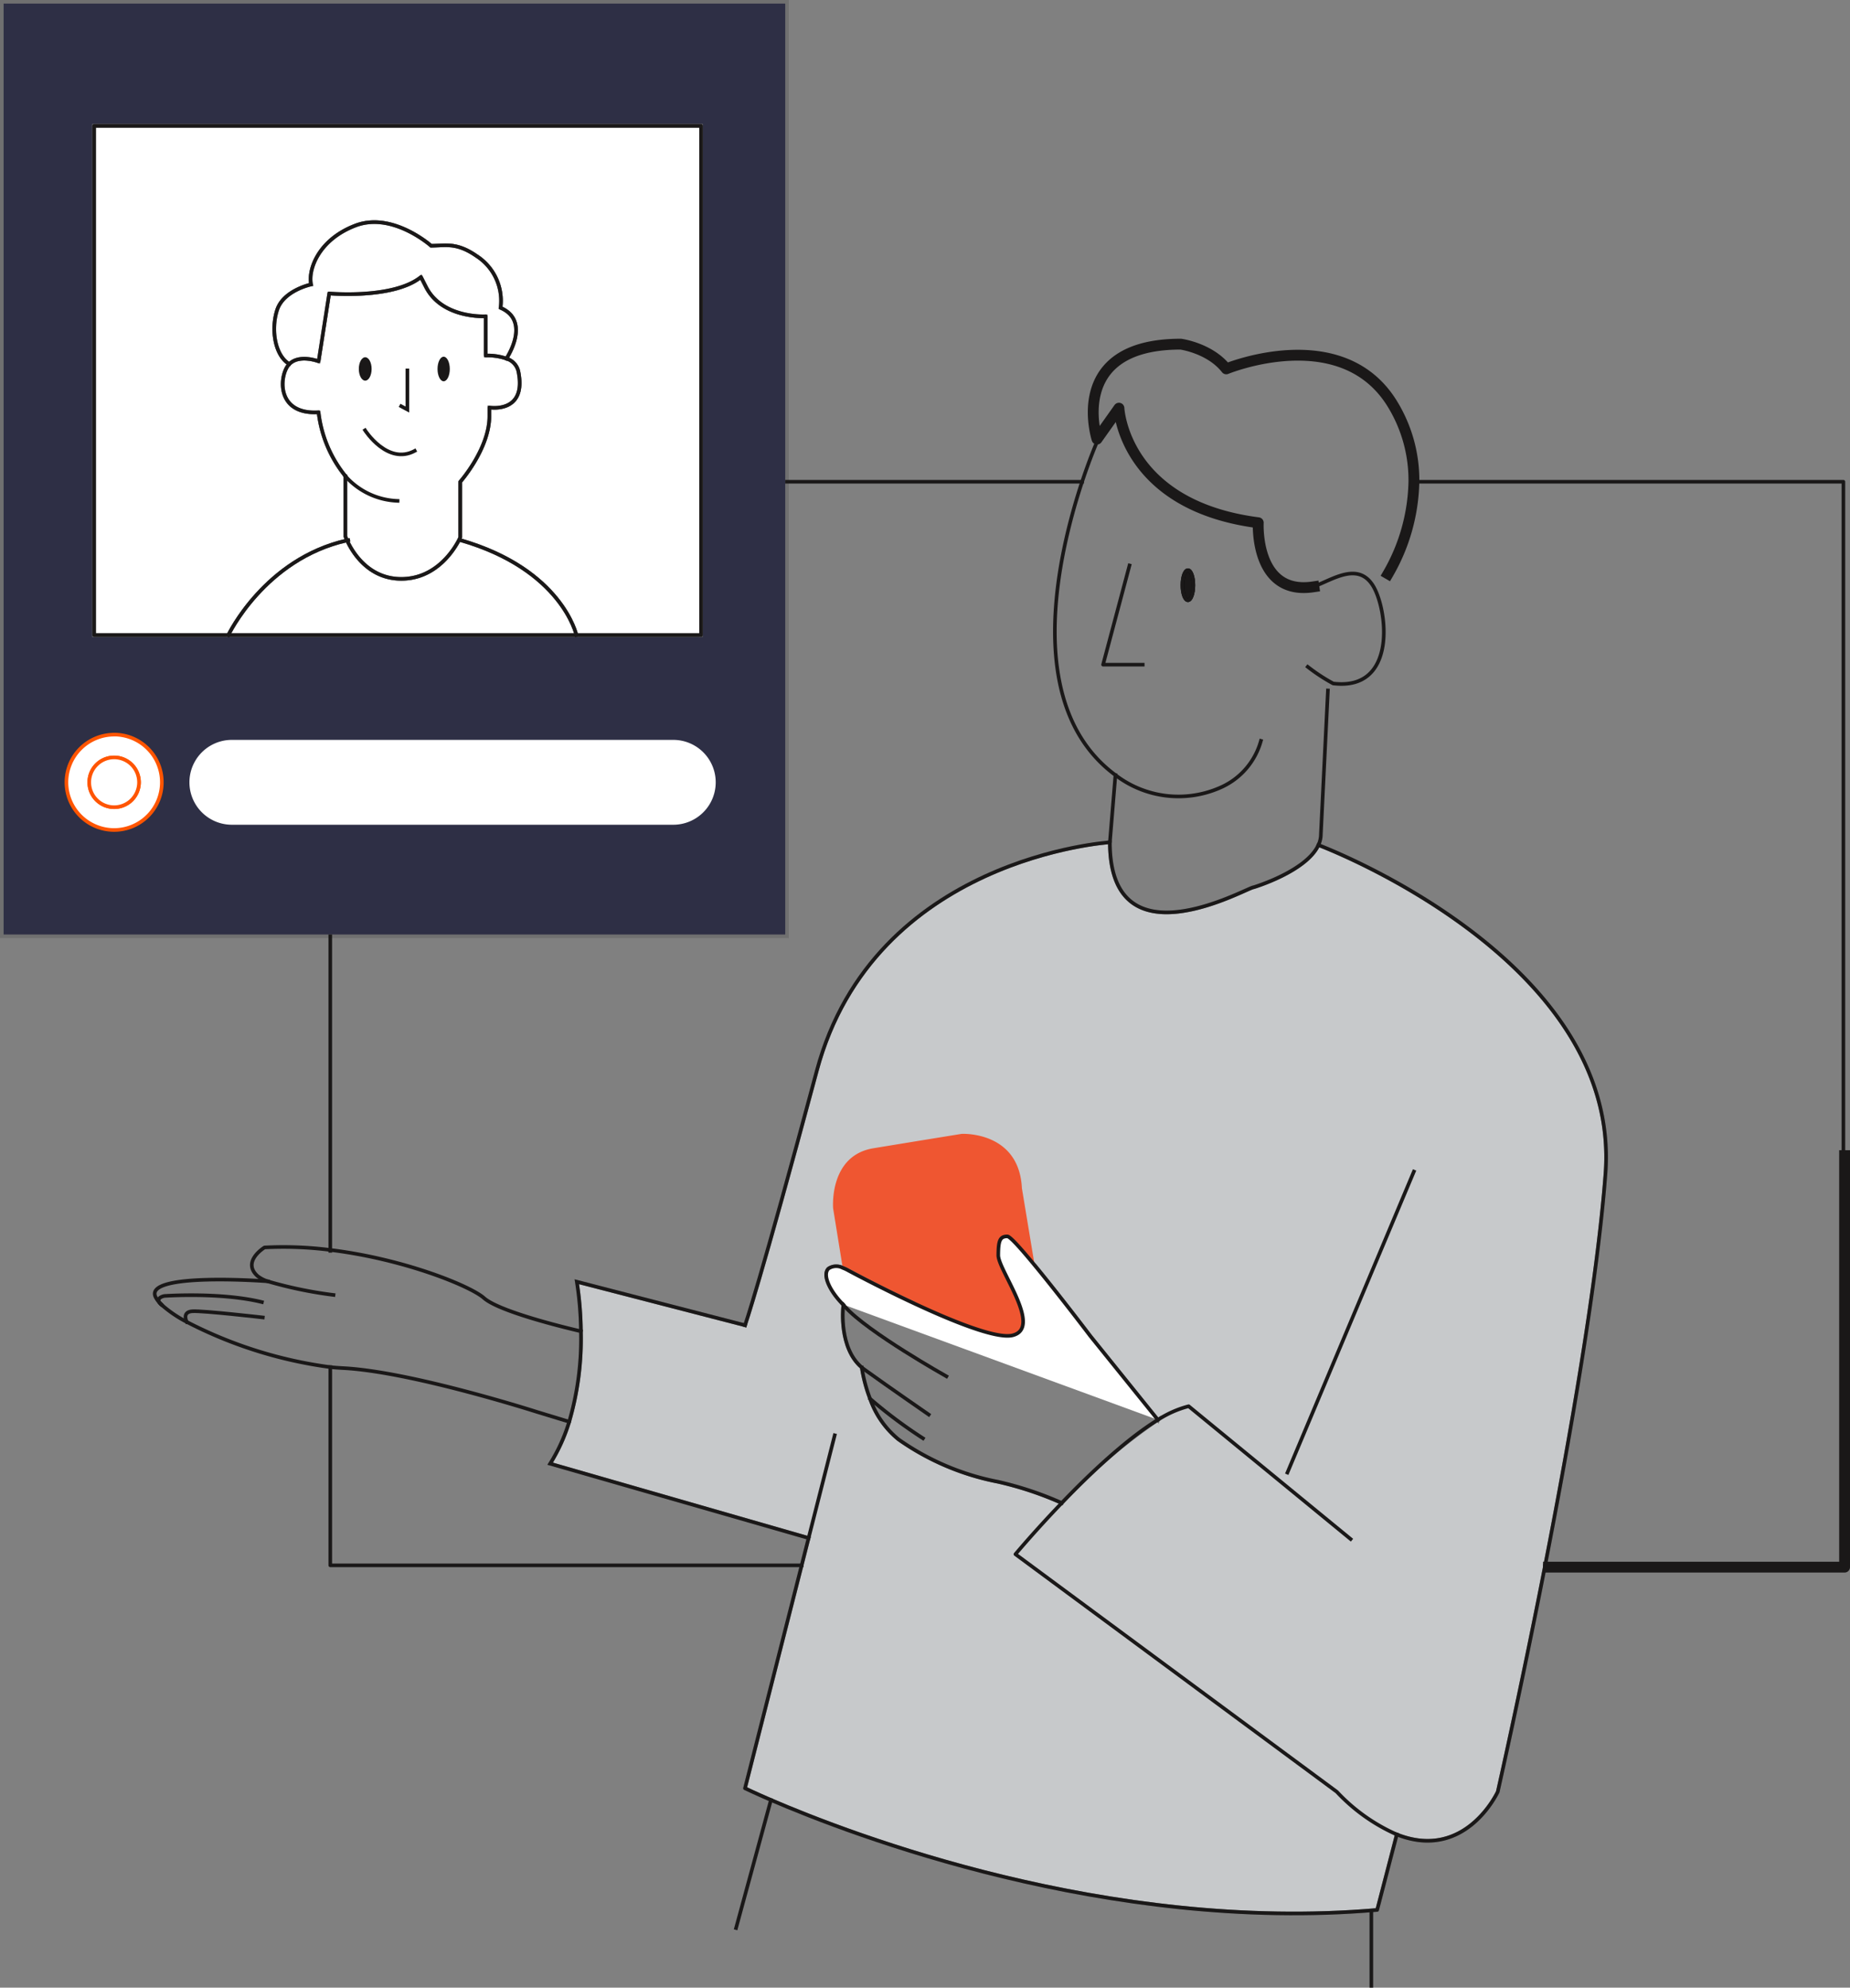 <svg id="Umfangreiche_Dokumentation" data-name="Umfangreiche Dokumentation" xmlns="http://www.w3.org/2000/svg" xmlns:xlink="http://www.w3.org/1999/xlink" width="256" height="275" viewBox="0 0 256 275">
  <rect x="0" y="0" width="256" height="275" fill="#808080" stroke="none"/>
  <defs>
    <clipPath id="clip-path">
      <rect id="Rectangle_2537" data-name="Rectangle 2537" width="256" height="275" fill="none"/>
    </clipPath>
  </defs>
  <g id="Group_1042" data-name="Group 1042" clip-path="url(#clip-path)">
    <path id="Path_4014" data-name="Path 4014" d="M193.342,253.941v0l-2.718,10.439c-37.259,3.219-72.752-10.412-83.889-15.213-2.323-1-3.589-1.62-3.589-1.62l7.841-30.847.956-3.775L76.179,202.642a24.176,24.176,0,0,0,2.637-5.805,40.727,40.727,0,0,0,1.621-12.518,46.7,46.7,0,0,0-.566-6.853l23.277,6.022s2-5.611,9.926-35.189,40.561-31.625,40.561-31.625c0,17.265,19.041,6.222,19.886,6.222,0,0,7.289-2.181,8.97-5.843,0,0,41.993,15.7,39.725,45.5-1.141,14.964-4.9,36.463-8.348,54.156-3.427,17.535-6.556,31.328-6.556,31.328s-4.447,9.681-13.971,5.906m-33.062-57.358L150.949,185s-4.344-5.728-7.711-9.8l-8.357-5.694c-.7-.238-3.132-1-4,0-1.054,1.218.771,4.418,2,5.993a11.577,11.577,0,0,0,2,2l-18.193-1.929a1.918,1.918,0,0,0-2,.1c-.875.874.215,3.13,2.032,4.955.086.108.178.216.28.33l-.28.1s-.6,5.618,2.593,8.28l-.006,0a20.607,20.607,0,0,0,1.151,4.324,12.583,12.583,0,0,0,3.934,5.619,35.615,35.615,0,0,0,13.751,5.856,47.5,47.5,0,0,1,8.839,2.937,76.389,76.389,0,0,1,13.3-11.495" transform="translate(-0.05 -0.136)" fill="#c7c9cb"/>
    <path id="Path_4015" data-name="Path 4015" d="M193.342,253.941v0l-2.718,10.439c-37.259,3.219-72.752-10.412-83.889-15.213-2.323-1-3.589-1.62-3.589-1.62l7.841-30.847.956-3.775L76.179,202.642a24.176,24.176,0,0,0,2.637-5.805,40.727,40.727,0,0,0,1.621-12.518,46.7,46.7,0,0,0-.566-6.853l23.277,6.022s2-5.611,9.926-35.189,40.561-31.625,40.561-31.625c0,17.265,19.041,6.222,19.886,6.222,0,0,7.289-2.181,8.97-5.843,0,0,41.993,15.7,39.725,45.5-1.141,14.964-4.9,36.463-8.348,54.156-3.427,17.535-6.556,31.328-6.556,31.328S202.865,257.716,193.342,253.941Zm-33.062-57.358L150.949,185s-4.344-5.728-7.711-9.8l-8.357-5.694c-.7-.238-3.132-1-4,0-1.054,1.218.771,4.418,2,5.993a11.577,11.577,0,0,0,2,2l-18.193-1.929a1.918,1.918,0,0,0-2,.1c-.875.874.215,3.13,2.032,4.955.086.108.178.216.28.33l-.28.1s-.6,5.618,2.593,8.28l-.006,0a20.607,20.607,0,0,0,1.151,4.324,12.583,12.583,0,0,0,3.934,5.619,35.615,35.615,0,0,0,13.751,5.856,47.5,47.5,0,0,1,8.839,2.937,76.389,76.389,0,0,1,13.3-11.495Z" transform="translate(-0.05 -0.136)" fill="none" stroke="#707070" stroke-linecap="square" stroke-width="0.5"/>
    <path id="Path_4016" data-name="Path 4016" d="M164.492,78.978c.416,0,.757.929.757,2.08s-.341,2.08-.757,2.08-.762-.929-.762-2.08.34-2.08.762-2.08" transform="translate(-0.108 -0.092)" fill="#1a1818"/>
    <path id="Path_4017" data-name="Path 4017" d="M164.492,78.978c.416,0,.757.929.757,2.08s-.341,2.08-.757,2.08-.762-.929-.762-2.08S164.07,78.978,164.492,78.978Z" transform="translate(-0.108 -0.092)" fill="none" stroke="#000" stroke-linecap="square" stroke-width="0.5"/>
    <path id="Path_4018" data-name="Path 4018" d="M141.491,164.616l1.773,10.705c-1.854-2.263-3.41-4.014-3.778-4.014a1.171,1.171,0,0,0-.743.195c-.72.553-.578,1.92-.517,2.436.467,3.9,6.594,8.921,5.673,11.6-.25.727-1.122,1.585-4,2l-13.309-6.9c-4.89-2.29-9.132-4.591-9.132-4.591a4.841,4.841,0,0,0-.751-.352l-1.345-8.329s-.622-7.3,5.576-8.318,12.211-1.991,12.211-1.991,7.976-.432,8.337,7.562" transform="translate(-0.076 -0.184)" fill="#ef5631"/>
    <path id="Path_4019" data-name="Path 4019" d="M126.6,180.549l-9.58-3.067-.3-1.852a4.9,4.9,0,0,1,.752.351s4.243,2.289,9.128,4.569" transform="translate(-0.077 -0.205)" fill="#fff"/>
    <path id="Path_4020" data-name="Path 4020" d="M126.6,180.549l-9.58-3.067-.3-1.852a4.9,4.9,0,0,1,.752.351S121.711,178.27,126.6,180.549Z" transform="translate(-0.077 -0.205)" fill="none" stroke="#707070" stroke-linecap="square" stroke-width="0.5"/>
    <path id="Path_4021" data-name="Path 4021" d="M108.908,66.654v62.888H.25V.25H108.908Zm-11.9,21.213V17.418H13.025V87.866H97.011Z" transform="translate(0 0)" fill="#2e2f45"/>
    <path id="Path_4022" data-name="Path 4022" d="M108.908,66.654v62.888H.25V.25H108.908Zm-11.9,21.213V17.418H13.025V87.866H97.011Z" transform="translate(0 0)" fill="none" stroke="#707070" stroke-linecap="square" stroke-width="0.5"/>
    <path id="Path_4023" data-name="Path 4023" d="M97.021,17.438V87.887H79.768s-1.983-9.1-16.074-13.14l-.141-.07c.092-.189.141-.3.141-.3v-7.7s4.036-4.553,4.036-9.1V56.394s5.247.891,4-5.055a2.426,2.426,0,0,0-1.648-1.712s3.49-5.174-.81-7.021a7.368,7.368,0,0,0-3.3-7.156c-2.815-1.966-4.4-1.431-6.316-1.431,0,0-5.359-4.768-10.5-2.787s-6.533,6.162-6.1,8.143c0,0-3.814.805-4.7,3.521s-.3,6.313,1.686,7.485c-1.4,1.393-1.984,7.048,4.041,6.68A17.087,17.087,0,0,0,47.808,65.9v8.334c.067.187.142.371.227.55-11.411,2.56-16.426,13.1-16.426,13.1H13.033V17.438Z" transform="translate(-0.009 -0.02)" fill="#fff"/>
    <path id="Path_4024" data-name="Path 4024" d="M97.021,17.438V87.887H79.768s-1.983-9.1-16.074-13.14l-.141-.07c.092-.189.141-.3.141-.3v-7.7s4.036-4.553,4.036-9.1V56.394s5.247.891,4-5.055a2.426,2.426,0,0,0-1.648-1.712s3.49-5.174-.81-7.021a7.368,7.368,0,0,0-3.3-7.156c-2.815-1.966-4.4-1.431-6.316-1.431,0,0-5.359-4.768-10.5-2.787s-6.533,6.162-6.1,8.143c0,0-3.814.805-4.7,3.521s-.3,6.313,1.686,7.485c-1.4,1.393-1.984,7.048,4.041,6.68A17.087,17.087,0,0,0,47.808,65.9v8.334c.067.187.142.371.227.55-11.411,2.56-16.426,13.1-16.426,13.1H13.033V17.438Z" transform="translate(-0.009 -0.02)" fill="none" stroke="#707070" stroke-linecap="square" stroke-width="0.5"/>
    <path id="Path_4025" data-name="Path 4025" d="M93.186,102.486a5.87,5.87,0,1,1,0,11.74H32.1a5.87,5.87,0,1,1,0-11.74Z" transform="translate(-0.017 -0.12)" fill="#fff"/>
    <path id="Path_4026" data-name="Path 4026" d="M79.779,87.954H31.621s5.014-10.542,16.426-13.1c.665,1.463,2.863,5.32,7.505,5.32,4.939,0,7.419-4.255,8.014-5.428l.14.07c14.091,4.039,16.073,13.14,16.073,13.14" transform="translate(-0.021 -0.087)" fill="#fff"/>
    <path id="Path_4027" data-name="Path 4027" d="M79.779,87.954H31.621s5.014-10.542,16.426-13.1c.665,1.463,2.863,5.32,7.505,5.32,4.939,0,7.419-4.255,8.014-5.428l.14.07C77.8,78.853,79.779,87.954,79.779,87.954Z" transform="translate(-0.021 -0.087)" fill="none" stroke="#707070" stroke-linecap="square" stroke-width="0.5"/>
    <path id="Path_4028" data-name="Path 4028" d="M48.051,74.809c-.157-.341-.228-.55-.228-.55V65.926a17.07,17.07,0,0,1-3.718-8.835c-6.024.368-5.434-5.287-4.041-6.68s4.041-.368,4.041-.368l1.465-9.389s8.883.805,12.7-2.273l.659,1.3c2.232,4.495,8.294,4.131,8.294,4.131v5.433a7.821,7.821,0,0,1,2.865.416,2.427,2.427,0,0,1,1.647,1.712c1.248,5.946-4,5.055-4,5.055v1.183c0,4.547-4.035,9.1-4.035,9.1v7.7s-.049.108-.142.3c-.595,1.172-3.074,5.428-8.014,5.428-4.634-.007-6.833-3.863-7.5-5.327" transform="translate(-0.026 -0.045)" fill="#fff"/>
    <path id="Path_4029" data-name="Path 4029" d="M48.051,74.809c-.157-.341-.228-.55-.228-.55V65.926a17.07,17.07,0,0,1-3.718-8.835c-6.024.368-5.434-5.287-4.041-6.68s4.041-.368,4.041-.368l1.465-9.389s8.883.805,12.7-2.273l.659,1.3c2.232,4.495,8.294,4.131,8.294,4.131v5.433a7.821,7.821,0,0,1,2.865.416,2.427,2.427,0,0,1,1.647,1.712c1.248,5.946-4,5.055-4,5.055v1.183c0,4.547-4.035,9.1-4.035,9.1v7.7s-.049.108-.142.3c-.595,1.172-3.074,5.428-8.014,5.428C50.915,80.129,48.716,76.273,48.051,74.809Z" transform="translate(-0.026 -0.045)" fill="none" stroke="#707070" stroke-linecap="square" stroke-width="0.5"/>
    <path id="Path_4030" data-name="Path 4030" d="M69.286,42.625c4.3,1.847.81,7.021.81,7.021a7.815,7.815,0,0,0-2.864-.416V43.8s-6.068.368-8.295-4.131l-.66-1.3c-3.819,3.078-12.7,2.273-12.7,2.273l-1.464,9.389S41.465,49,40.071,50.4c-1.984-1.172-2.566-4.768-1.686-7.485s4.7-3.521,4.7-3.521c-.438-1.982.956-6.162,6.1-8.143s10.5,2.787,10.5,2.787c1.913,0,3.5-.534,6.316,1.431a7.369,7.369,0,0,1,3.295,7.16" transform="translate(-0.025 -0.036)" fill="#fff"/>
    <path id="Path_4031" data-name="Path 4031" d="M69.286,42.625c4.3,1.847.81,7.021.81,7.021a7.815,7.815,0,0,0-2.864-.416V43.8s-6.068.368-8.295-4.131l-.66-1.3c-3.819,3.078-12.7,2.273-12.7,2.273l-1.464,9.389S41.465,49,40.071,50.4c-1.984-1.172-2.566-4.768-1.686-7.485s4.7-3.521,4.7-3.521c-.438-1.982.956-6.162,6.1-8.143s10.5,2.787,10.5,2.787c1.913,0,3.5-.534,6.316,1.431A7.369,7.369,0,0,1,69.286,42.625Z" transform="translate(-0.025 -0.036)" fill="none" stroke="#707070" stroke-linecap="square" stroke-width="0.5"/>
    <path id="Path_4032" data-name="Path 4032" d="M61.433,49.409c.469,0,.848.759.848,1.7s-.38,1.7-.848,1.7-.848-.759-.848-1.7.38-1.7.848-1.7" transform="translate(-0.04 -0.058)" fill="#1a1818"/>
    <path id="Path_4033" data-name="Path 4033" d="M50.571,49.484c.49,0,.886.725.886,1.62s-.4,1.62-.886,1.62-.886-.725-.886-1.62.4-1.62.886-1.62" transform="translate(-0.033 -0.058)" fill="#1a1818"/>
    <path id="Path_4034" data-name="Path 4034" d="M15.8,101.751a6.6,6.6,0,1,1-6.6,6.609v0a6.6,6.6,0,0,1,6.6-6.6Zm3.448,6.6A3.445,3.445,0,1,0,15.8,111.8a3.444,3.444,0,0,0,3.448-3.44Z" transform="translate(-0.006 -0.119)" fill="#fff"/>
    <path id="Path_4035" data-name="Path 4035" d="M15.8,101.751a6.6,6.6,0,1,1-6.6,6.609v0a6.6,6.6,0,0,1,6.6-6.6Zm3.448,6.6A3.445,3.445,0,1,0,15.8,111.8a3.444,3.444,0,0,0,3.448-3.44Z" transform="translate(-0.006 -0.119)" fill="none" stroke="#f50" stroke-linecap="square" stroke-width="0.5"/>
    <path id="Path_4036" data-name="Path 4036" d="M15.8,104.914a3.443,3.443,0,1,1-3.441,3.447v0a3.446,3.446,0,0,1,3.441-3.445" transform="translate(-0.008 -0.123)" fill="#fff"/>
    <path id="Path_4037" data-name="Path 4037" d="M15.8,104.914a3.443,3.443,0,1,1-3.441,3.447v0A3.446,3.446,0,0,1,15.8,104.914Z" transform="translate(-0.008 -0.123)" fill="none" stroke="#f50" stroke-linecap="square" stroke-width="0.5"/>
    <path id="Path_4038" data-name="Path 4038" d="M151.891,61.227s-.935,2.123-2.054,5.494c-3.318,10.012-8.266,31.058,4.6,40.578,0,0,.006,0,.006,0a14.322,14.322,0,0,0,14.453,1.771,9.95,9.95,0,0,0,5.684-6.5" transform="translate(-0.096 -0.072)" fill="none" stroke="#1a1818" stroke-linecap="square" stroke-linejoin="round" stroke-width="0.5"/>
    <path id="Path_4039" data-name="Path 4039" d="M177.317,80.588a5.416,5.416,0,0,0,4.4.718c.108-.032.217-.07.33-.114,2.55-.967,5.949-3.321,8.008-.146s3.518,14.7-5.457,13.609c0,0-.027-.016-.07-.038a25.185,25.185,0,0,1-3.448-2.268" transform="translate(-0.117 -0.093)" fill="none" stroke="#1a1818" stroke-linecap="square" stroke-linejoin="round" stroke-width="0.5"/>
    <path id="Path_4040" data-name="Path 4040" d="M116.738,180.678c-1.816-1.826-2.907-4.083-2.032-4.957a1.92,1.92,0,0,1,2-.1,4.976,4.976,0,0,1,.751.351s4.242,2.289,9.132,4.569c5.31,2.479,11.392,4.936,13.591,4.412.038-.011.07-.016.1-.027,4.024-1.118-2.07-9.024-2.064-11.049.005-2.042.238-2.625,1.259-2.619.367,0,1.923,1.744,3.777,4,3.366,4.072,7.709,9.8,7.709,9.8L160.3,196.64" transform="translate(-0.075 -0.2)" fill="#fff"/>
    <path id="Path_4041" data-name="Path 4041" d="M116.738,180.678c-1.816-1.826-2.907-4.083-2.032-4.957a1.92,1.92,0,0,1,2-.1,4.976,4.976,0,0,1,.751.351s4.242,2.289,9.132,4.569c5.31,2.479,11.392,4.936,13.591,4.412.038-.011.07-.016.1-.027,4.024-1.118-2.07-9.024-2.064-11.049.005-2.042.238-2.625,1.259-2.619.367,0,1.923,1.744,3.777,4,3.366,4.072,7.709,9.8,7.709,9.8L160.3,196.64" transform="translate(-0.075 -0.2)" fill="none" stroke="#1a1818" stroke-linecap="square" stroke-linejoin="round" stroke-width="0.5"/>
    <path id="Path_4042" data-name="Path 4042" d="M119.329,189.422a20.7,20.7,0,0,0,1.15,4.326,12.587,12.587,0,0,0,3.933,5.621,35.631,35.631,0,0,0,13.752,5.859A47.454,47.454,0,0,1,147,208.166" transform="translate(-0.079 -0.222)" fill="none" stroke="#1a1818" stroke-linecap="square" stroke-linejoin="round" stroke-width="0.5"/>
    <path id="Path_4043" data-name="Path 4043" d="M131.042,190.632s-10.871-6.1-14.021-9.613c-.1-.114-.2-.222-.281-.33" transform="translate(-0.077 -0.211)" fill="none" stroke="#1a1818" stroke-linecap="square" stroke-linejoin="round" stroke-width="0.5"/>
    <line id="Line_536" data-name="Line 536" x1="17.5" y2="41.648" transform="translate(178.151 162.09)" fill="none" stroke="#1a1818" stroke-linecap="square" stroke-linejoin="round" stroke-width="0.5"/>
    <path id="Path_4044" data-name="Path 4044" d="M182.529,117.052s41.993,15.7,39.725,45.5c-1.141,14.964-4.9,36.463-8.348,54.156-3.427,17.535-6.555,31.328-6.555,31.328s-4.446,9.683-13.968,5.908a25.369,25.369,0,0,1-8.306-5.908l-44.471-32.868s2.674-3.2,6.408-7.086c3.9-4.055,8.953-8.846,13.3-11.5a14.541,14.541,0,0,1,4.263-1.89l22.413,18.378" transform="translate(-0.093 -0.137)" fill="none" stroke="#1a1818" stroke-linecap="square" stroke-linejoin="round" stroke-width="0.5"/>
    <path id="Path_4045" data-name="Path 4045" d="M115.574,198.808l-3.615,14.219L111,216.8l-7.84,30.847s1.264.615,3.587,1.62c11.141,4.8,46.63,18.431,83.89,15.213l2.718-10.439" transform="translate(-0.068 -0.233)" fill="none" stroke="#1a1818" stroke-linecap="square" stroke-linejoin="round" stroke-width="0.5"/>
    <path id="Path_4046" data-name="Path 4046" d="M116.74,181.122s-.6,5.621,2.593,8.284c.1.086.206.173.314.249,3.545,2.549,8.942,6.27,8.942,6.27" transform="translate(-0.077 -0.212)" fill="none" stroke="#1a1818" stroke-linecap="square" stroke-linejoin="round" stroke-width="0.5"/>
    <path id="Path_4047" data-name="Path 4047" d="M127.8,199.223a65.566,65.566,0,0,1-7.316-5.471" transform="translate(-0.079 -0.227)" fill="none" stroke="#1a1818" stroke-linecap="square" stroke-linejoin="round" stroke-width="0.5"/>
    <line id="Line_537" data-name="Line 537" y2="10.014" transform="translate(189.763 264.736)" fill="none" stroke="#1a1818" stroke-linecap="square" stroke-linejoin="round" stroke-width="0.5"/>
    <path id="Path_4048" data-name="Path 4048" d="M106.748,249.323v0q-2.413,8.864-4.828,17.725" transform="translate(-0.067 -0.292)" fill="none" stroke="#1a1818" stroke-linecap="square" stroke-linejoin="round" stroke-width="0.5"/>
    <path id="Path_4049" data-name="Path 4049" d="M31.61,87.886H13.033V17.438H97.02V87.886H31.61Z" transform="translate(-0.009 -0.02)" fill="none" stroke="#1a1818" stroke-linecap="square" stroke-linejoin="round" stroke-width="0.5"/>
    <path id="Path_4050" data-name="Path 4050" d="M70.1,49.65s3.491-5.174-.81-7.021a7.37,7.37,0,0,0-3.3-7.156c-2.814-1.966-4.4-1.431-6.316-1.431,0,0-5.358-4.768-10.5-2.787s-6.533,6.162-6.1,8.143c0,0-3.815.805-4.7,3.521s-.3,6.313,1.686,7.485" transform="translate(-0.025 -0.036)" fill="none" stroke="#1a1818" stroke-linecap="square" stroke-miterlimit="10" stroke-width="0.5"/>
    <path id="Path_4051" data-name="Path 4051" d="M31.621,87.955s5.014-10.542,16.426-13.1c.054-.011.113-.027.168-.038" transform="translate(-0.021 -0.087)" fill="none" stroke="#1a1818" stroke-linecap="square" stroke-miterlimit="10" stroke-width="0.5"/>
    <path id="Path_4052" data-name="Path 4052" d="M79.8,87.955s-1.984-9.1-16.074-13.14" transform="translate(-0.042 -0.087)" fill="none" stroke="#1a1818" stroke-linecap="square" stroke-miterlimit="10" stroke-width="0.5"/>
    <path id="Path_4053" data-name="Path 4053" d="M47.831,65.964a10.168,10.168,0,0,0,7.219,3.413" transform="translate(-0.032 -0.077)" fill="none" stroke="#1a1818" stroke-linecap="square" stroke-linejoin="round" stroke-width="0.5"/>
    <path id="Path_4054" data-name="Path 4054" d="M47.824,65.926v8.333a5.762,5.762,0,0,0,.228.55c.665,1.463,2.863,5.32,7.505,5.32,4.939,0,7.419-4.256,8.014-5.428.092-.189.141-.3.141-.3V66.7s4.035-4.553,4.035-9.1V56.419s5.247.891,4-5.055A2.425,2.425,0,0,0,70.1,49.652a7.815,7.815,0,0,0-2.864-.416V43.8s-6.067.368-8.295-4.131l-.659-1.3c-3.819,3.078-12.7,2.273-12.7,2.273l-1.465,9.389s-2.647-1.026-4.041.368-1.983,7.048,4.041,6.68a17.087,17.087,0,0,0,3.718,8.835" transform="translate(-0.026 -0.045)" fill="none" stroke="#1a1818" stroke-linecap="square" stroke-linejoin="round" stroke-width="0.5"/>
    <line id="Line_538" data-name="Line 538" y1="43.517" transform="translate(45.702 129.541)" fill="none" stroke="#1a1818" stroke-linecap="square" stroke-linejoin="round" stroke-width="0.5"/>
    <path id="Path_4055" data-name="Path 4055" d="M110.97,216.791H45.733V189.368" transform="translate(-0.03 -0.221)" fill="none" stroke="#1a1818" stroke-linecap="square" stroke-linejoin="round" stroke-width="0.5"/>
    <path id="Path_4056" data-name="Path 4056" d="M195.781,66.731h59.435V216.645H213.943" transform="translate(-0.129 -0.078)" fill="none" stroke="#1a1818" stroke-linecap="square" stroke-linejoin="round" stroke-width="0.5"/>
    <line id="Line_539" data-name="Line 539" x2="40.832" transform="translate(108.909 66.653)" fill="none" stroke="#1a1818" stroke-linecap="square" stroke-linejoin="round" stroke-width="0.5"/>
    <path id="Path_4057" data-name="Path 4057" d="M192.175,79.449a26.435,26.435,0,0,0,3.578-12.74A20.164,20.164,0,0,0,192.8,55.983c-7-11.5-23.012-4.894-23.012-4.894-2.253-2.873-6.3-3.418-6.3-3.418-15.858,0-11.583,13.134-11.583,13.134l3.032-4.277s.622,13.441,19.278,15.85c0,0-.53,10,7.483,8.89l.216-.032" transform="translate(-0.1 -0.056)" fill="none" stroke="#1a1818" stroke-linecap="square" stroke-linejoin="round" stroke-width="1.5"/>
    <path id="Path_4058" data-name="Path 4058" d="M154.418,107.363l-.767,9.3s-32.629,2.053-40.561,31.625-9.926,35.19-9.926,35.19" transform="translate(-0.068 -0.126)" fill="none" stroke="#1a1818" stroke-linecap="square" stroke-linejoin="round" stroke-width="0.5"/>
    <path id="Path_4059" data-name="Path 4059" d="M153.684,116.648c0,17.265,19.041,6.222,19.887,6.222,0,0,7.289-2.181,8.97-5.843a3.578,3.578,0,0,0,.341-1.5l.972-19.89" transform="translate(-0.101 -0.112)" fill="none" stroke="#1a1818" stroke-linecap="square" stroke-linejoin="round" stroke-width="0.5"/>
    <path id="Path_4060" data-name="Path 4060" d="M165.248,81.058c0,1.151-.341,2.08-.756,2.08s-.762-.929-.762-2.08.341-2.08.762-2.08S165.248,79.907,165.248,81.058Z" transform="translate(-0.108 -0.092)" fill="none" stroke="#1a1818" stroke-linecap="square" stroke-linejoin="round" stroke-width="0.5"/>
    <path id="Path_4061" data-name="Path 4061" d="M156.4,78.324l-3.659,13.728h5.489" transform="translate(-0.101 -0.092)" fill="none" stroke="#1a1818" stroke-linecap="square" stroke-linejoin="round" stroke-width="0.5"/>
    <path id="Path_4062" data-name="Path 4062" d="M111.942,213,76.178,202.715a24.232,24.232,0,0,0,2.637-5.805,40.757,40.757,0,0,0,1.621-12.518,46.7,46.7,0,0,0-.567-6.853l23.277,6.022" transform="translate(-0.05 -0.208)" fill="none" stroke="#1a1818" stroke-linecap="square" stroke-miterlimit="10" stroke-width="0.5"/>
    <path id="Path_4063" data-name="Path 4063" d="M80.4,184.385s-11.05-2.5-13.411-4.6c-1.832-1.631-11-5.394-21.272-6.648a51.087,51.087,0,0,0-9.088-.346s-3.215,1.955-.956,3.964a4.519,4.519,0,0,0,1.4.723,57.975,57.975,0,0,0,9.1,1.885" transform="translate(-0.023 -0.202)" fill="none" stroke="#1a1818" stroke-linecap="square" stroke-linejoin="round" stroke-width="0.5"/>
    <path id="Path_4064" data-name="Path 4064" d="M22.365,180.722a17.072,17.072,0,0,0,3.491,2.381,60.539,60.539,0,0,0,19.862,6.254c.574.06,1.129.1,1.665.13,9.424.442,26.946,6.07,26.946,6.07l4.447,1.355" transform="translate(-0.015 -0.211)" fill="none" stroke="#1a1818" stroke-linecap="square" stroke-linejoin="round" stroke-width="0.5"/>
    <line id="Line_540" data-name="Line 540" x2="0.1" y2="0.1" transform="translate(22.168 180.326)" fill="none" stroke="#1a1818" stroke-linecap="square" stroke-linejoin="round" stroke-width="0.5"/>
    <path id="Path_4065" data-name="Path 4065" d="M37.078,177.483s-17.064-1.3-15.562,2.123a3.338,3.338,0,0,0,.649.913" transform="translate(-0.014 -0.207)" fill="none" stroke="#1a1818" stroke-linecap="square" stroke-linejoin="round" stroke-width="0.5"/>
    <path id="Path_4066" data-name="Path 4066" d="M36.256,180.359c-5.689-1.4-13.5-.848-13.5-.848s-1.259.222-.595,1.01c.011,0,.011.011.016.016.033.032.06.065.1.1a.7.7,0,0,0,.086.086" transform="translate(-0.014 -0.21)" fill="none" stroke="#1a1818" stroke-linecap="square" stroke-linejoin="round" stroke-width="0.5"/>
    <path id="Path_4067" data-name="Path 4067" d="M25.858,183.1s-.73-1.388.794-1.474,9.731.859,9.731.859" transform="translate(-0.017 -0.212)" fill="none" stroke="#1a1818" stroke-linecap="square" stroke-linejoin="round" stroke-width="0.5"/>
    <path id="Path_4068" data-name="Path 4068" d="M50.545,59.6s3.118,4.876,6.878,2.846" transform="translate(-0.033 -0.07)" fill="none" stroke="#1a1818" stroke-linecap="square" stroke-linejoin="round" stroke-width="0.5"/>
    <path id="Path_4069" data-name="Path 4069" d="M56.41,51.306v5.414l-.859-.459" transform="translate(-0.037 -0.06)" fill="none" stroke="#1a1818" stroke-linecap="square" stroke-miterlimit="10" stroke-width="0.5"/>
    <path id="Path_4070" data-name="Path 4070" d="M214.419,217.005h40.973V160.072" transform="translate(-0.141 -0.187)" fill="none" stroke="#1a1818" stroke-linecap="square" stroke-linejoin="round" stroke-width="1.5"/>
  </g>
</svg>
